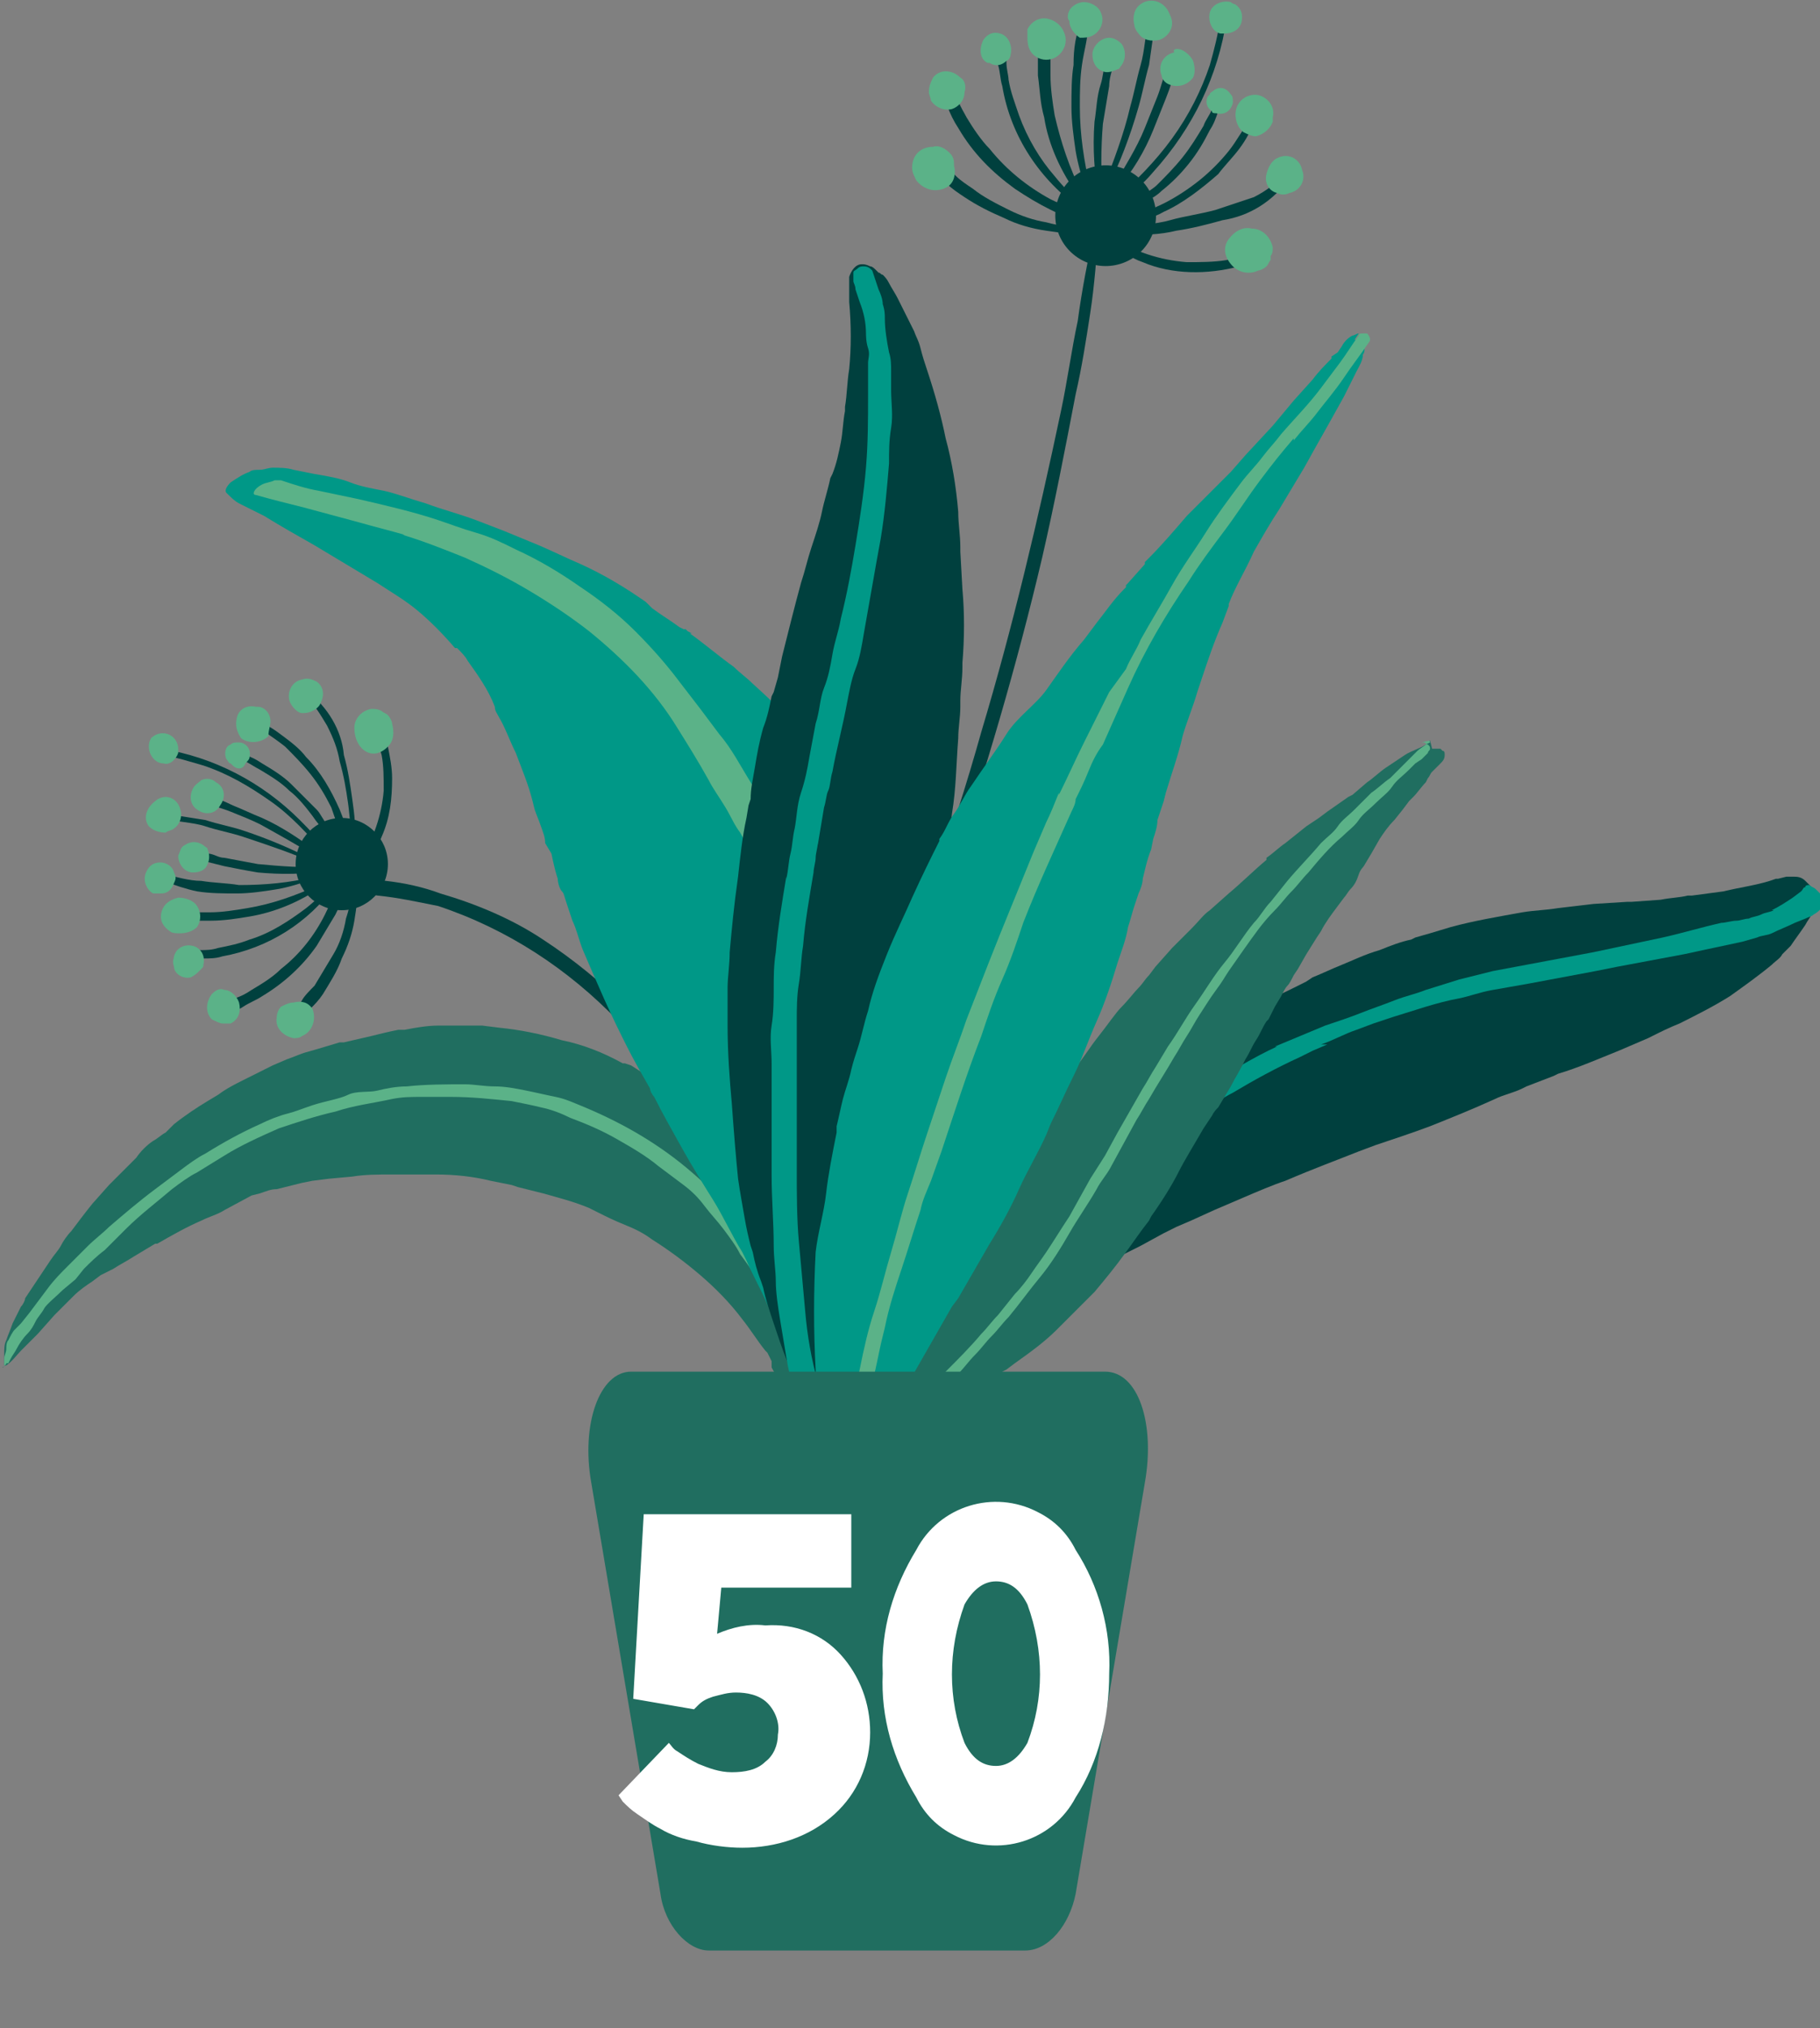 <?xml version="1.0" encoding="utf-8"?>
<!-- Generator: Adobe Illustrator 25.0.0, SVG Export Plug-In . SVG Version: 6.00 Build 0)  -->
<svg version="1.1" id="Header" xmlns="http://www.w3.org/2000/svg" xmlns:xlink="http://www.w3.org/1999/xlink" x="0px" y="0px"
	 viewBox="0 0 86.8 96.7" style="enable-background:new 0 0 86.8 96.7;" xml:space="preserve">
<rect x="0" y="0" width="86.8" height="96.7" fill="#808080" stroke="none"/>
<style type="text/css">
	.st0{fill:#00403E;}
	.st1{fill:#5BB288;}
	.st2{fill:#206E60;}
	.st3{fill:#009887;}
	.st4{fill:#FFFFFF;}
</style>
<path class="st0" d="M15.5,42c1-0.1,1.9-0.1,2.9,0c0.9,0.1,1.8,0.3,2.6,0.6c1.7,0.5,3.4,1.2,4.9,2.2c2.9,1.9,5.4,4.4,7.3,7.3
	c0.5,0.8,1,1.6,1.4,2.5c0.2,0.4,0.4,0.8,0.6,1.2c0.2,0.4,0.4,0.9,0.5,1.3c0,0.2-0.6,0.1-0.7,0c-0.2-0.4-0.4-0.8-0.6-1.2
	c-0.2-0.4-0.4-0.7-0.5-1.1c-0.4-0.7-0.8-1.5-1.3-2.2c-0.9-1.4-2-2.7-3.1-3.9c-2.4-2.5-5.3-4.4-8.6-5.5C19.9,43,19,42.8,18,42.7
	c-1-0.2-2-0.2-2.9-0.3C15,42.3,15.3,42,15.5,42z"/>
<path class="st0" d="M15.8,40.3c-0.2-0.2-0.3-0.5-0.4-0.7c-0.1-0.2-0.3-0.4-0.5-0.7c-0.3-0.4-0.7-0.9-1.1-1.2
	c-0.4-0.4-0.9-0.7-1.4-1c-0.2-0.1-0.5-0.3-0.7-0.4l-0.4-0.2c-0.1-0.1-0.2-0.1-0.4-0.2s-0.1-0.2,0-0.2c0.1,0,0.3,0,0.4,0.1
	c0.1,0,0.3,0.1,0.4,0.2c0.3,0.1,0.5,0.2,0.8,0.4c0.5,0.3,1,0.6,1.4,1c0.4,0.4,0.8,0.8,1.2,1.2c0.2,0.2,0.3,0.5,0.5,0.7
	c0.2,0.3,0.3,0.5,0.4,0.8C16.1,40.3,15.9,40.5,15.8,40.3z"/>
<path class="st0" d="M15.5,40.7c-0.8-0.9-1.6-1.8-2.6-2.5c-1-0.7-2-1.3-3.2-1.7c-0.7-0.2-1.3-0.4-2-0.5c-0.2,0-0.2-0.3,0-0.3
	c2.5,0.4,4.8,1.6,6.6,3.4c0.5,0.5,1,1,1.3,1.7C15.7,40.7,15.6,40.7,15.5,40.7z"/>
<path class="st0" d="M12.4,39.3c-0.4-0.2-0.9-0.4-1.4-0.6s-1-0.3-1.4-0.5c-0.1-0.1-0.1-0.3,0.1-0.3c0.5,0.1,1,0.3,1.4,0.5
	c0.5,0.2,0.9,0.4,1.4,0.6c0.9,0.4,1.8,1,2.6,1.6c0.1,0.1,0,0.2-0.1,0.2C14.2,40.3,13.3,39.8,12.4,39.3z"/>
<path class="st0" d="M7.9,38.8c0.6,0.1,1.3,0.2,1.9,0.3c0.6,0.2,1.2,0.3,1.8,0.5c1.2,0.4,2.4,0.9,3.5,1.5c0.1,0,0,0.2,0,0.1
	c-1.1-0.5-2.3-0.9-3.5-1.3c-0.6-0.2-1.2-0.3-1.8-0.5S8.4,39.2,7.8,39C7.7,39,7.7,38.7,7.9,38.8z"/>
<path class="st0" d="M9,40.8c-0.2-0.1-0.1-0.4,0.1-0.3s0.5,0.2,0.8,0.2s0.5,0.2,0.8,0.2c0.5,0.1,1.1,0.2,1.6,0.3
	c1.1,0.1,2.2,0.2,3.3,0.1c0,0,0.1,0.1,0.1,0.1c0,0,0,0-0.1,0.1c-1.1,0.2-2.2,0.2-3.3,0.1c-0.6-0.1-1.1-0.2-1.6-0.3l-0.8-0.2
	C9.5,41,9.3,40.9,9,40.8z"/>
<path class="st0" d="M7.8,42c-0.1,0-0.1-0.1-0.1-0.2s0.1-0.1,0.2-0.1l0,0C8.4,41.8,9,42,9.6,42c0.6,0.1,1.2,0.1,1.8,0.2
	c1.2,0,2.4-0.1,3.6-0.4c0,0,0.1,0.1,0,0.1c0,0,0,0,0,0c-0.6,0.2-1.2,0.4-1.8,0.5c-0.6,0.1-1.3,0.2-1.9,0.2c-0.6,0-1.3,0-1.9-0.1
	C8.9,42.4,8.3,42.2,7.8,42z"/>
<path class="st0" d="M8.3,43.7c-0.1,0-0.1-0.1,0-0.2c0,0,0,0,0,0c0.3,0,0.6,0,0.9,0H10c0.6,0,1.2-0.1,1.8-0.2
	c1.2-0.2,2.3-0.6,3.4-1.1c0.1,0,0.1,0.1,0.1,0.1c-1,0.7-2.2,1.2-3.4,1.4c-0.6,0.1-1.2,0.2-1.9,0.2c-0.3,0-0.6,0-0.9,0
	c-0.2,0-0.3,0-0.5-0.1C8.5,43.8,8.4,43.8,8.3,43.7z"/>
<path class="st0" d="M16.4,40.2c-0.2-0.6-0.4-1.1-0.6-1.7c-0.3-0.6-0.6-1.1-1-1.6c-0.4-0.5-0.8-0.9-1.2-1.3c-0.5-0.4-1-0.7-1.5-1.1
	c-0.1-0.1,0-0.2,0.1-0.1c0.5,0.1,0.9,0.4,1.3,0.7c0.4,0.3,0.8,0.6,1.1,1c0.7,0.7,1.2,1.6,1.6,2.5c0.2,0.5,0.4,1,0.4,1.6
	C16.6,40.3,16.5,40.3,16.4,40.2z"/>
<path class="st0" d="M8.8,45.7c-0.1,0-0.1-0.1-0.1-0.2c0,0,0.1-0.1,0.1-0.1c0.3-0.1,0.5-0.1,0.8-0.1c0.2,0,0.5,0,0.8-0.1
	c0.5-0.1,1-0.2,1.5-0.4c1-0.3,1.9-0.9,2.7-1.5c0.5-0.4,0.9-0.8,1.3-1.2c0,0,0.1-0.1,0.1,0c0,0,0.1,0.1,0,0.1l0,0
	c-1.3,1.8-3.2,3-5.4,3.4c-0.3,0.1-0.6,0.1-0.9,0.1C9.5,45.8,9.1,45.8,8.8,45.7z"/>
<path class="st0" d="M16.9,40.4c-0.2-0.7-0.2-1.4-0.3-2.1s-0.2-1.3-0.4-2c-0.1-0.6-0.3-1.1-0.6-1.7c-0.3-0.5-0.6-1-1-1.4
	c-0.1-0.1,0.1-0.2,0.1-0.2c0.9,0.7,1.6,1.8,1.7,3c0.2,0.7,0.3,1.4,0.4,2.1c0.1,0.7,0.2,1.5,0.1,2.2C17,40.4,16.9,40.4,16.9,40.4
	C16.9,40.4,16.9,40.4,16.9,40.4z"/>
<path class="st0" d="M10.4,47.9c0.2-0.2,0.5-0.3,0.8-0.3c0.3-0.1,0.5-0.2,0.8-0.4c0.5-0.3,1-0.6,1.4-1c0.9-0.7,1.6-1.6,2.1-2.6
	c0.3-0.6,0.5-1.2,0.8-1.8c0-0.1,0.1-0.1,0.1-0.1c0,0,0.1,0,0.1,0.1c0,0.6-0.2,1.2-0.5,1.8c-0.3,0.5-0.6,1-0.9,1.5
	c-0.7,1-1.6,1.8-2.6,2.4c-0.3,0.2-0.6,0.3-0.9,0.5c-0.3,0.2-0.6,0.3-1,0.3c-0.1,0-0.2-0.1-0.2-0.2C10.4,48,10.4,47.9,10.4,47.9z"/>
<path class="st0" d="M13.9,48.4c0.1-0.3,0.4-0.5,0.5-0.7s0.4-0.5,0.6-0.7c0.3-0.5,0.6-1,0.9-1.5c0.3-0.5,0.5-1.1,0.6-1.7
	c0.2-0.6,0.3-1.2,0.4-1.8c0-0.1,0.1-0.1,0.1,0c0.1,0.6,0,1.3-0.1,1.9c-0.1,0.6-0.3,1.2-0.6,1.8c-0.2,0.6-0.6,1.2-0.9,1.7
	c-0.2,0.3-0.4,0.5-0.6,0.7s-0.4,0.6-0.7,0.6C14,48.7,13.9,48.6,13.9,48.4C13.9,48.5,13.9,48.5,13.9,48.4z"/>
<path class="st0" d="M17.2,41c0.6-1,1-2.1,1.1-3.3c0-0.6,0-1.2-0.1-1.7c-0.1-0.3-0.1-0.6-0.2-0.8c0-0.1-0.1-0.3-0.2-0.4
	c-0.1-0.1-0.1-0.3-0.1-0.4c0-0.2,0.2-0.2,0.3-0.1c0.2,0.2,0.3,0.4,0.3,0.6c0.1,0.2,0.2,0.4,0.2,0.7c0.1,0.5,0.2,1,0.2,1.5
	c0,1-0.1,1.9-0.5,2.8c-0.2,0.5-0.5,1-0.9,1.4c-0.1,0-0.1,0-0.2,0C17.2,41.1,17.2,41,17.2,41z"/>
<path class="st1" d="M17.4,35.8c-0.3-0.2-0.5-0.6-0.5-1.1c0-0.4,0.3-0.8,0.8-0.9c0.2,0,0.3,0,0.5,0.1l0,0l0,0l0,0
	c0.1,0.1,0.2,0.1,0.3,0.2c0.1,0.1,0.2,0.3,0.2,0.4c0.1,0.4,0.1,0.8-0.2,1.1C18.1,36,17.7,36,17.4,35.8z"/>
<path class="st1" d="M13.8,33.4c-0.1-0.4,0.1-0.9,0.6-1c0.3-0.1,0.5,0,0.7,0.1c0.3,0.2,0.4,0.6,0.2,1c-0.1,0.3-0.5,0.5-0.8,0.5h-0.1
	C14.2,34,13.9,33.7,13.8,33.4z"/>
<path class="st1" d="M12.9,34.4c0-0.4-0.3-0.7-0.6-0.7h-0.1c-0.4-0.1-0.8,0.1-0.9,0.5c-0.1,0.4,0,0.7,0.2,1c0.4,0.3,1,0.2,1.3-0.1
	C12.8,34.8,12.9,34.6,12.9,34.4z M11.9,34.5L11.9,34.5L11.9,34.5L11.9,34.5C11.9,34.5,12,34.6,11.9,34.5L11.9,34.5z"/>
<path class="st1" d="M11.1,36.5L11,36.4c-0.1,0-0.1-0.1-0.2-0.2c-0.1-0.2-0.1-0.6,0.2-0.7c0.1-0.1,0.2-0.1,0.4-0.1
	c0.3,0,0.6,0.3,0.5,0.7c0,0.1-0.1,0.2-0.2,0.3C11.6,36.7,11.3,36.7,11.1,36.5z"/>
<path class="st1" d="M7.2,35.2C7.4,35,7.7,34.9,8,35c0.3,0.1,0.5,0.4,0.5,0.7c0,0,0,0.1,0,0.2c-0.1,0.3-0.4,0.6-0.7,0.5
	c-0.4,0-0.7-0.4-0.7-0.8C7.1,35.5,7.1,35.4,7.2,35.2z"/>
<path class="st1" d="M9.2,37.6c0.1-0.2,0.3-0.3,0.4-0.4c0.2-0.1,0.5-0.1,0.7,0.1c0.4,0.2,0.5,0.7,0.2,1.1c-0.2,0.4-0.7,0.5-1.1,0.2
	C9.1,38.4,9,38,9.2,37.6z"/>
<path class="st1" d="M7.1,39.4c-0.3-0.4-0.1-0.9,0.3-1.2C7.5,38.1,7.7,38,7.9,38c0.3,0,0.6,0.2,0.7,0.6c0.1,0.3,0,0.7-0.3,0.9
	c-0.1,0.1-0.3,0.1-0.4,0.2C7.6,39.7,7.3,39.6,7.1,39.4z"/>
<path class="st1" d="M8.8,40.3c0.3-0.2,0.6-0.2,0.9,0c0.1,0.1,0.2,0.1,0.2,0.2C10,40.7,10,41,9.9,41.2c-0.1,0.3-0.4,0.4-0.7,0.4
	c-0.4,0-0.7-0.4-0.7-0.8C8.6,40.6,8.6,40.4,8.8,40.3z"/>
<path class="st1" d="M6.9,41.9c0-0.3,0.2-0.6,0.4-0.7c0.4-0.2,0.9,0,1,0.4c0.1,0.2,0.1,0.3,0,0.5c-0.1,0.3-0.3,0.5-0.6,0.5
	c-0.1,0-0.3,0-0.4,0C7.1,42.5,6.9,42.2,6.9,41.9z"/>
<path class="st1" d="M8.1,44.4c-0.3-0.2-0.5-0.5-0.4-0.9c0.1-0.4,0.4-0.6,0.8-0.7c0.3,0,0.7,0.1,0.9,0.4c0.2,0.3,0.2,0.7,0,1
	c-0.2,0.2-0.5,0.3-0.8,0.3C8.4,44.5,8.2,44.5,8.1,44.4z"/>
<path class="st1" d="M8.3,45.6c0.1-0.4,0.5-0.6,0.9-0.5c0.4,0.1,0.6,0.5,0.5,0.9c0,0.1,0,0.1-0.1,0.2l-0.1,0.1
	c-0.1,0.1-0.2,0.2-0.4,0.3c-0.4,0.1-0.8-0.2-0.8-0.5C8.2,45.8,8.3,45.7,8.3,45.6z"/>
<path class="st1" d="M10.1,48.6c-0.3-0.3-0.3-0.8,0-1.2c0.2-0.2,0.4-0.3,0.6-0.2c0.3,0,0.6,0.3,0.7,0.6c0.1,0.4,0,0.8-0.4,1
	c-0.1,0-0.2,0-0.4,0C10.5,48.8,10.3,48.7,10.1,48.6z"/>
<path class="st1" d="M13.4,48c0.2-0.1,0.4-0.2,0.6-0.2c0.4-0.1,0.7,0,0.9,0.3c0.2,0.5,0,1.1-0.5,1.3c-0.1,0.1-0.3,0.1-0.4,0.1
	c-0.5-0.1-0.9-0.5-0.8-1C13.2,48.3,13.3,48.1,13.4,48z"/>
<circle class="st0" cx="16.3" cy="41.2" r="2.2"/>
<path class="st0" d="M52.4,10.9c-0.1,1.3-0.2,2.7-0.4,4c-0.2,1.3-0.4,2.6-0.7,3.9c-0.5,2.6-1,5.2-1.6,7.8
	c-1.2,5.1-2.7,10.2-4.4,15.2c-0.5,1.4-1,2.8-1.5,4.2c-0.3,0.7-0.5,1.4-0.8,2c-0.3,0.7-0.6,1.4-0.9,2.1c-0.2,0.3-0.6,0-0.5-0.3
	c0.2-0.7,0.5-1.3,0.7-1.9s0.5-1.2,0.7-1.8c0.5-1.2,0.9-2.5,1.4-3.7c0.9-2.5,1.7-5,2.4-7.5c1.5-5,2.7-10.1,3.8-15.3
	c0.3-1.4,0.5-2.9,0.8-4.3c0.2-1.5,0.5-3,0.8-4.4C52.2,10.7,52.4,10.7,52.4,10.9z"/>
<path class="st0" d="M53.7,9.8c0.2-0.2,0.5-0.3,0.8-0.5s0.5-0.3,0.7-0.5C55.6,8.4,56,8,56.4,7.5c0.4-0.5,0.7-1,1-1.5
	c0.1-0.3,0.3-0.5,0.4-0.8S58,4.9,58,4.8s0.2-0.3,0.2-0.4s0.2-0.1,0.2,0c0,0.2,0,0.3-0.1,0.5c0,0.2-0.1,0.3-0.2,0.4
	c-0.1,0.3-0.2,0.6-0.4,0.9c-0.3,0.6-0.6,1.1-1,1.6c-0.4,0.5-0.8,0.9-1.3,1.3c-0.2,0.2-0.5,0.4-0.8,0.5c-0.3,0.2-0.6,0.3-0.9,0.5
	C53.7,10.1,53.5,9.9,53.7,9.8z"/>
<path class="st0" d="M53.2,9.5c1-0.9,1.9-1.8,2.7-2.9c0.8-1.1,1.4-2.3,1.8-3.5c0.2-0.7,0.4-1.5,0.5-2.2c0-0.2,0.4-0.2,0.3,0
	c-0.4,2.7-1.6,5.2-3.5,7.3c-0.5,0.6-1.1,1.1-1.8,1.5C53.2,9.6,53.2,9.5,53.2,9.5z"/>
<path class="st0" d="M54.6,6.1c0.2-0.5,0.4-1,0.6-1.5s0.3-1.1,0.6-1.6c0.1-0.2,0.4-0.1,0.3,0.1c-0.1,0.5-0.3,1.1-0.5,1.6
	c-0.2,0.5-0.4,1-0.6,1.5c-0.4,1-1,2-1.7,2.8c-0.1,0.1-0.2,0-0.2-0.1C53.6,8,54.2,7.1,54.6,6.1z"/>
<path class="st0" d="M55.1,1c-0.1,0.7-0.2,1.4-0.3,2.1c-0.2,0.7-0.3,1.3-0.5,2c-0.4,1.4-0.9,2.7-1.5,3.9c0,0.1-0.2,0-0.2,0
	c0.5-1.3,1-2.6,1.3-3.9c0.2-0.7,0.3-1.3,0.5-2s0.2-1.4,0.4-2.1c0-0.1,0-0.2,0.1-0.2C55,0.9,55.1,0.9,55.1,1L55.1,1z"/>
<path class="st0" d="M52.9,2.3c0.1-0.2,0.4-0.1,0.4,0.1S53.2,3,53.1,3.2s-0.2,0.6-0.2,0.9c-0.1,0.6-0.2,1.2-0.3,1.8
	c-0.1,1.2-0.1,2.4,0,3.6c0,0,0,0.1-0.1,0.1s-0.1,0-0.1-0.1c-0.2-1.2-0.3-2.4-0.2-3.7c0.1-0.6,0.1-1.2,0.3-1.8
	c0.1-0.3,0.1-0.6,0.2-0.9C52.7,2.9,52.8,2.6,52.9,2.3z"/>
<path class="st0" d="M51.6,1c0-0.1,0.1-0.1,0.2-0.1c0.1,0,0.1,0.1,0.1,0.2c0,0.7-0.2,1.3-0.3,2c-0.1,0.7-0.1,1.3-0.1,2
	c0,1.3,0.2,2.6,0.5,3.9c0,0.1-0.1,0.1-0.2,0.1c-0.2-0.6-0.4-1.3-0.5-1.9c-0.1-0.7-0.2-1.4-0.2-2.1c0-0.7,0-1.4,0.1-2
	C51.2,2.3,51.3,1.6,51.6,1z"/>
<path class="st0" d="M49.8,1.6c0.1-0.1,0.3-0.1,0.3,0c0.1,0.3,0.1,0.7,0,1c0,0.3,0,0.7,0,1c0,0.6,0.1,1.3,0.2,1.9
	C50.6,6.8,51,8,51.6,9.2c0,0,0,0.1-0.1,0.1c0,0-0.1,0-0.1,0c-0.8-1.1-1.4-2.4-1.6-3.7c-0.2-0.7-0.2-1.3-0.3-2c0-0.3,0-0.7,0-1
	c0-0.2,0-0.4,0.1-0.6C49.6,1.8,49.7,1.7,49.8,1.6z"/>
<path class="st0" d="M53.7,10.4c0.6-0.2,1.2-0.4,1.8-0.7c0.6-0.3,1.2-0.7,1.7-1.1c0.5-0.4,1-0.9,1.4-1.4c0.4-0.5,0.7-1.1,1.1-1.6
	c0,0,0.1-0.1,0.1,0c0,0,0.1,0.1,0,0.1c-0.1,0.5-0.4,1-0.7,1.4c-0.3,0.4-0.7,0.8-1,1.2c-0.8,0.7-1.7,1.4-2.6,1.8
	c-0.5,0.3-1.1,0.4-1.7,0.5C53.7,10.6,53.7,10.6,53.7,10.4C53.7,10.5,53.7,10.5,53.7,10.4z"/>
<path class="st0" d="M47.6,2.2c0-0.1,0.2-0.1,0.2-0.1c0,0,0.1,0.1,0.1,0.1c0.1,0.3,0.1,0.6,0.1,0.8c0,0.3,0.1,0.6,0.1,0.8
	c0.1,0.6,0.3,1.1,0.5,1.7c0.4,1.1,1,2.1,1.7,2.9c0.4,0.5,0.9,1,1.4,1.5c0,0,0.1,0.1,0,0.1c0,0-0.1,0.1-0.1,0c-2-1.4-3.4-3.5-3.8-5.9
	c-0.1-0.3-0.1-0.7-0.2-1C47.5,2.9,47.5,2.6,47.6,2.2z"/>
<path class="st0" d="M53.6,10.9c0.7-0.2,1.5-0.2,2.2-0.4s1.5-0.3,2.2-0.5c0.6-0.2,1.2-0.4,1.8-0.6c0.6-0.3,1.1-0.7,1.5-1.1
	c0.1-0.1,0.2,0.1,0.2,0.2c-0.8,1.1-1.9,1.8-3.2,2c-0.7,0.2-1.5,0.4-2.2,0.5c-0.8,0.2-1.6,0.2-2.3,0.2c-0.1,0-0.1,0-0.1-0.1
	C53.5,11,53.5,10.9,53.6,10.9L53.6,10.9z"/>
<path class="st0" d="M45.3,4c0.2,0.3,0.3,0.5,0.4,0.8c0.1,0.3,0.3,0.6,0.4,0.8c0.3,0.5,0.7,1.1,1.1,1.5C48,8.1,49,8.9,50.1,9.5
	c0.6,0.3,1.3,0.5,1.9,0.8c0.1,0,0.1,0.1,0.1,0.1c0,0,0,0-0.1,0.1c-0.7,0-1.3-0.2-1.9-0.5c-0.6-0.3-1.1-0.6-1.7-1
	c-1.1-0.8-2-1.7-2.7-2.9c-0.2-0.3-0.4-0.7-0.5-1c-0.2-0.3-0.3-0.7-0.3-1.1c0-0.1,0.2-0.2,0.3-0.1C45.2,3.9,45.3,4,45.3,4z"/>
<path class="st0" d="M44.8,7.8c0.3,0.1,0.6,0.4,0.8,0.6s0.5,0.4,0.8,0.6c0.5,0.4,1.1,0.7,1.7,1c0.6,0.3,1.2,0.5,1.8,0.6
	c0.7,0.2,1.3,0.2,2,0.4c0.1,0,0.1,0.1,0,0.1c-0.7,0.1-1.3,0-2-0.1c-0.7-0.1-1.4-0.3-2-0.6c-0.7-0.3-1.3-0.6-1.9-1
	c-0.3-0.2-0.6-0.4-0.8-0.6c-0.2-0.2-0.6-0.5-0.7-0.8C44.5,8,44.6,7.9,44.8,7.8C44.7,7.8,44.8,7.8,44.8,7.8z"/>
<path class="st0" d="M53,11.3c1.1,0.7,2.3,1.1,3.6,1.2c0.6,0,1.3,0,1.9-0.1c0.3-0.1,0.6-0.1,0.9-0.3l0.5-0.2
	c0.1-0.1,0.3-0.1,0.4-0.1c0.2,0,0.2,0.2,0.2,0.3c-0.2,0.2-0.4,0.3-0.7,0.4c-0.2,0.1-0.5,0.2-0.7,0.2c-1.5,0.4-3.2,0.4-4.6-0.2
	c-0.6-0.2-1.1-0.6-1.5-1C52.8,11.4,52.9,11.3,53,11.3C53,11.3,53,11.3,53,11.3z"/>
<path class="st1" d="M58.6,11.4c0.3-0.4,0.7-0.6,1.1-0.5c0.5,0,0.9,0.4,1,0.9c0,0.1,0,0.3-0.1,0.4v0.1l0,0v0.1
	c-0.1,0.1-0.1,0.2-0.2,0.3c-0.1,0.1-0.3,0.2-0.4,0.2c-0.4,0.2-0.9,0.1-1.2-0.2C58.4,12.3,58.3,11.8,58.6,11.4z"/>
<path class="st1" d="M61,7.5c0.5-0.2,1,0.1,1.1,0.6c0.2,0.5-0.1,1-0.6,1.1c-0.2,0.1-0.4,0.1-0.6,0c-0.4-0.1-0.6-0.5-0.5-0.9V8.3
	C60.5,7.9,60.7,7.6,61,7.5z"/>
<path class="st1" d="M59.9,6.5c0.4-0.1,0.7-0.4,0.8-0.7c0-0.1,0-0.1,0-0.2c0.1-0.4-0.1-0.8-0.5-1c-0.4-0.2-0.9,0-1.1,0.3
	c-0.3,0.4-0.2,1.1,0.2,1.4C59.5,6.4,59.7,6.5,59.9,6.5z M59.8,5.5L59.8,5.5L59.8,5.5L59.8,5.5C59.8,5.5,59.8,5.5,59.8,5.5L59.8,5.5z
	"/>
<path class="st1" d="M57.6,4.6l0.1-0.1c0-0.1,0.1-0.1,0.2-0.2c0.3-0.2,0.6-0.1,0.8,0.2c0.1,0.1,0.1,0.2,0.1,0.4
	c-0.1,0.4-0.4,0.6-0.8,0.5c-0.1,0-0.2,0-0.2-0.1C57.5,5.1,57.5,4.8,57.6,4.6z"/>
<path class="st1" d="M58.9,0.2c0.3,0.2,0.4,0.5,0.3,0.9c-0.1,0.3-0.4,0.5-0.8,0.5h-0.2c-0.4-0.1-0.6-0.6-0.5-1s0.6-0.6,1-0.5
	C58.8,0.2,58.9,0.2,58.9,0.2z"/>
<path class="st1" d="M56.4,2.4c0.2,0.1,0.4,0.3,0.5,0.5c0.1,0.3,0.1,0.6,0,0.8c-0.3,0.4-0.8,0.5-1.2,0.3c-0.2-0.1-0.3-0.3-0.3-0.4
	c-0.2-0.5,0.1-1,0.6-1.1C55.9,2.3,56.2,2.3,56.4,2.4z"/>
<path class="st1" d="M54.4,0.2c0.4-0.3,1-0.2,1.3,0.3c0.1,0.2,0.2,0.4,0.2,0.6c0,0.4-0.3,0.7-0.6,0.8c-0.4,0.1-0.8,0-1-0.3
	c-0.1-0.1-0.2-0.3-0.2-0.4C54,0.8,54.1,0.4,54.4,0.2z"/>
<path class="st1" d="M53.5,2.1c0.2,0.3,0.2,0.7,0,1c-0.1,0.1-0.1,0.2-0.2,0.2c-0.2,0.1-0.5,0.2-0.7,0.1c-0.3-0.1-0.5-0.4-0.5-0.8
	c0-0.4,0.4-0.8,0.8-0.8C53.1,1.8,53.3,1.9,53.5,2.1z"/>
<path class="st1" d="M51.7,0.1c0.3,0,0.7,0.2,0.8,0.5c0.2,0.4,0,0.9-0.4,1.1c-0.2,0.1-0.4,0.1-0.6,0.1C51.2,1.6,51,1.3,51,1
	c-0.1-0.1-0.1-0.3,0-0.5C51.1,0.3,51.4,0.1,51.7,0.1z"/>
<path class="st1" d="M49,1.4c0.2-0.4,0.6-0.6,1-0.5c0.4,0.1,0.7,0.4,0.8,0.8c0.1,0.4-0.1,0.8-0.4,1c-0.3,0.2-0.7,0.2-1,0
	c-0.3-0.2-0.4-0.5-0.4-0.9C49,1.7,49,1.5,49,1.4z"/>
<path class="st1" d="M47.7,1.6c0.4,0.1,0.6,0.6,0.5,1c0,0.1-0.1,0.3-0.2,0.3c-0.2,0.2-0.5,0.3-0.8,0.1L47.1,3
	c-0.4-0.2-0.4-0.7-0.2-1.1C47.1,1.6,47.4,1.5,47.7,1.6L47.7,1.6z"/>
<path class="st1" d="M44.5,3.7c0.3-0.4,0.9-0.4,1.3,0C46,3.8,46.1,4.1,46,4.4c0,0.4-0.3,0.7-0.6,0.8c-0.4,0.1-0.8-0.1-1-0.4
	c0-0.1-0.1-0.3-0.1-0.4C44.3,4.1,44.4,3.9,44.5,3.7z"/>
<path class="st1" d="M45.3,7.3c0.2,0.2,0.2,0.4,0.2,0.6c0.1,0.4,0,0.8-0.3,1c-0.5,0.3-1.1,0.2-1.5-0.3c-0.1-0.2-0.2-0.4-0.2-0.6
	c0-0.6,0.4-1,1-1C44.8,6.9,45.1,7.1,45.3,7.3z"/>
<ellipse transform="matrix(0.981 -0.197 0.197 0.981 -0.997 10.562)" class="st0" cx="52.7" cy="10.3" rx="2.4" ry="2.4"/>
<path class="st2" d="M0.1,65.2L0.1,65.2c0.1,0,0.1-0.1,0.2-0.1c0.3-0.2,0.5-0.5,0.7-0.7l0.5-0.5l0.3-0.3l0.8-0.9
	c0.2-0.2,0.4-0.4,0.7-0.7l0.2-0.2c0.3-0.3,0.6-0.5,0.9-0.7l0.4-0.3l0.6-0.3c0.3-0.2,0.7-0.4,1-0.6l1-0.6l0,0h0.1l0,0l0,0l0,0l0,0
	l0,0c0.7-0.4,1.4-0.8,2.1-1.1c0.4-0.2,0.8-0.3,1.1-0.5L12,57l0.4-0.1c0.3-0.1,0.5-0.2,0.8-0.2l1.2-0.3l0.5-0.1l0.8-0.1l1.1-0.1
	c0.6-0.1,1.2-0.1,1.9-0.1s1.3,0,2,0h0.1c0.9,0,1.8,0.1,2.6,0.3l1,0.2l0.3,0.1l1.2,0.3c0.7,0.2,1.5,0.4,2.2,0.7l0.4,0.2
	c0.4,0.2,0.8,0.4,1.3,0.6s0.9,0.4,1.3,0.7c0.8,0.5,1.6,1.1,2.3,1.7c0.7,0.6,1.4,1.3,2,2.1c0.4,0.5,0.7,1,1.1,1.5l0,0
	c0,0,0.1,0.1,0.1,0.1l0.1,0.2l0.1,0.2l0,0v0.1v0.1l0,0l0,0l0,0v0.1l0,0l0,0l0,0l0,0l0,0l0,0l0,0l0,0l0,0l0,0l0,0l0,0l0,0
	c0.1,0.2,0.3,0.5,0.4,0.8s0.3,0.5,0.4,0.8s0.2,0.5,0.3,0.8s0.3,0.7,0.4,1c0.3,0.8,0.6,1.7,0.8,2.6c0,0.1,0.1,0.2,0.1,0.3
	c0.1,0.1,0.1,0.1,0.2,0.1c0.1,0,0.2-0.1,0.2-0.3c0-0.1,0-0.1,0-0.2l0,0v-0.1v-0.1c0-0.1,0-0.2,0-0.4c0-0.1,0-0.3,0-0.4l0-0.7
	c0-0.1,0-0.3,0-0.4v-0.2v-0.3l-0.1-0.6v-0.1c-0.1-0.4-0.2-0.9-0.2-1.3s-0.2-0.9-0.3-1.4v-0.1c-0.1-0.3-0.1-0.7-0.2-1
	c0-0.2-0.1-0.3-0.1-0.4c-0.1-0.5-0.2-1-0.4-1.4s-0.3-0.9-0.4-1.4l-0.3-0.8L37.4,59c-0.4-0.9-0.9-1.8-1.4-2.7
	c-0.5-0.8-1.1-1.6-1.8-2.4c-0.7-0.7-1.4-1.4-2.2-1.9c-0.6-0.4-1.3-0.8-1.9-1.2l-0.3-0.1h-0.1c-0.9-0.5-1.9-0.9-2.9-1.1
	c-1-0.3-2-0.5-3-0.6L23,48.9h-0.6c-0.5,0-1,0-1.5,0c-0.5,0-1.1,0.1-1.6,0.2h-0.3c-0.5,0.1-0.9,0.2-1.3,0.3l-1.3,0.3l-0.2,0L15.2,50
	l-0.7,0.2c-0.3,0.1-0.5,0.2-0.8,0.3l-0.7,0.3L12.6,51l-1,0.5c-0.4,0.2-0.8,0.4-1.2,0.7l-0.5,0.3c-0.5,0.3-1.1,0.7-1.6,1.1L7.9,54
	c-0.2,0.1-0.4,0.3-0.6,0.4l0,0l0,0c-0.3,0.2-0.6,0.5-0.8,0.8l-0.7,0.7c-0.2,0.2-0.4,0.4-0.6,0.6l-0.8,0.9c-0.4,0.5-0.7,0.9-1,1.3
	c-0.2,0.2-0.4,0.5-0.5,0.7s-0.3,0.4-0.5,0.7l-0.2,0.3l-0.8,1.2l-0.2,0.3C1.2,62,1.1,62.2,1,62.3l-0.1,0.2l-0.3,0.6
	c-0.1,0.3-0.2,0.5-0.3,0.8c-0.1,0.2-0.1,0.4-0.1,0.7c0,0.1,0,0.2,0,0.3c0,0.1,0,0.2,0,0.2c0,0,0.1,0,0.1,0L0.1,65.2z"/>
<path class="st1" d="M0.4,65l0.1-0.2l0,0c0.1-0.2,0.2-0.3,0.3-0.5s0.3-0.5,0.5-0.7s0.3-0.4,0.4-0.6s0.3-0.4,0.4-0.6s0.6-0.6,0.9-0.9
	L3.6,61L4,60.5c0.3-0.3,0.6-0.6,1-0.9l1-1c0.7-0.7,1.5-1.3,2.2-1.9c0.4-0.3,0.8-0.6,1.2-0.8l1.3-0.8c0.8-0.5,1.7-0.9,2.6-1.3
	c0.9-0.3,1.8-0.6,2.7-0.8c0.9-0.3,1.8-0.4,2.7-0.6c0.5-0.1,0.9-0.1,1.4-0.1c0.5,0,0.9,0,1.4,0c1,0,1.9,0.1,2.9,0.2
	c0.5,0.1,1,0.2,1.4,0.3c0.5,0.1,1,0.3,1.4,0.5c0.8,0.3,1.5,0.6,2.2,1c0.7,0.4,1.4,0.8,2,1.3l0,0c0.4,0.3,0.8,0.6,1.2,0.9
	c0.4,0.3,0.7,0.6,1,1c0.3,0.4,0.6,0.7,0.9,1.1s0.6,0.8,0.8,1.2c0.6,0.8,1.1,1.6,1.6,2.5c0.4,0.9,0.7,1.7,1,2.6
	c0.1,0.4,0.2,0.8,0.3,1.1s0.2,0.8,0.3,1.2s0.2,0.8,0.2,1.1S39,69,39,69.4s0.1,0.4,0.1,0.7c0,0,0-0.1,0-0.1c0,0.2,0,0.5,0.1,0.7
	c0,0.1,0.1,0.3,0.2,0.3c0,0,0.1,0,0.2,0c0.1,0,0.1-0.1,0.1-0.2c0-0.2,0-0.3,0-0.5c0-0.2,0-0.3,0-0.5c0-0.4-0.1-0.9-0.2-1.3l-0.1-0.8
	c0-0.2-0.1-0.4-0.1-0.7s-0.1-0.5-0.2-0.7s-0.1-0.5-0.2-0.7c-0.2-0.9-0.4-1.8-0.8-2.6c-0.2-0.5-0.4-0.9-0.6-1.4s-0.5-0.9-0.7-1.3
	s-0.5-0.8-0.8-1.2S35.3,58.4,35,58c-0.6-0.8-1.3-1.5-2-2.1c-1.5-1.3-3.2-2.3-5.1-3.1c-0.5-0.2-0.9-0.4-1.4-0.5
	c-0.5-0.1-0.9-0.2-1.4-0.3s-1-0.2-1.5-0.2s-1-0.1-1.4-0.1c-0.9,0-1.9,0-2.8,0.1c-0.5,0-1,0.1-1.4,0.2S17,52,16.6,52.2
	s-1.1,0.3-1.7,0.5s-0.8,0.3-1.2,0.4s-0.9,0.3-1.3,0.5c-0.9,0.4-1.8,0.9-2.6,1.4c-0.4,0.2-0.8,0.5-1.2,0.8s-0.8,0.6-1.2,0.9
	c-0.8,0.6-1.5,1.2-2.2,1.8c-0.3,0.3-0.7,0.6-1,0.9l-1,1c-0.3,0.3-0.6,0.6-0.9,1s-0.6,0.8-0.9,1.2l-0.4,0.5l-0.3,0.3
	c-0.1,0.1-0.2,0.3-0.3,0.5c-0.1,0.1-0.1,0.3-0.1,0.4c0,0.2-0.1,0.3-0.1,0.5c0,0.1,0,0.2,0,0.3l0,0c0,0,0.1,0,0.1-0.1H0.4z
	 M14.9,52.6L14.9,52.6L14.9,52.6z M31.6,55.5L31.6,55.5L31.6,55.5z M39,69.4L39,69.4z"/>
<path class="st3" d="M12.4,22.4c0.2,0,0.4-0.1,0.6-0.1c0.3,0,0.7,0,1,0.1l0.5,0.1l0.5,0.1H15c0.6,0.1,1.2,0.2,1.7,0.4
	s1.1,0.3,1.6,0.4s1.3,0.4,2,0.6c0.8,0.3,1.6,0.5,2.4,0.8l1.3,0.5l1.7,0.7c0.7,0.3,1.3,0.6,2,0.9c1.1,0.5,2.1,1.1,3.1,1.8l0.2,0.2
	l0.1,0.1c0.4,0.3,0.9,0.6,1.3,0.9l0.2,0.1l0,0l0,0h0.1l0.1,0.1l0,0l0.2,0.1h-0.1c0.7,0.5,1.4,1.1,2.1,1.6c0.3,0.3,0.6,0.5,0.9,0.8
	c1,0.9,1.9,1.8,2.7,2.6s1.5,1.7,2.3,2.6c0.7,0.9,1.4,1.9,2,2.9c0.3,0.5,0.6,1,0.8,1.5s0.4,0.9,0.6,1.3v0.1c0.4,0.9,0.7,1.9,1,2.9
	c0.3,0.9,0.5,1.9,0.7,2.9c0.2,0.9,0.3,1.8,0.3,2.7c0,0.6,0,1.1,0,1.7v0.9c0,0.4,0,0.9,0,1.3c0,0.4-0.1,0.8-0.1,1.2v0
	c-0.1,0.8-0.3,1.6-0.5,2.4c-0.2,0.8-0.4,1.5-0.7,2.2c-0.6,1.4-1.3,2.7-2.1,4c-0.2,0.4-0.5,0.7-0.8,1.1l-0.4,0.6
	c-0.2,0.3-0.4,0.6-0.6,0.9s-0.2,0.4-0.3,0.7s-0.1,0.3-0.2,0.4c0,0.1-0.1,0.1-0.2,0.1c-0.1,0-0.2,0-0.3,0c-0.1,0-0.3-0.1-0.4-0.1
	c-0.1-0.1-0.2-0.1-0.3-0.2v-0.1v-0.1l-0.1-0.2c0-0.1-0.1-0.1-0.1-0.2c-0.1-0.1-0.1-0.2-0.2-0.3L39,67.9c-0.1-0.2-0.2-0.4-0.3-0.6
	c-0.1-0.3-0.2-0.6-0.3-0.9c0-0.1-0.1-0.2-0.1-0.3c-0.2-0.4-0.3-0.9-0.5-1.3s-0.3-0.8-0.5-1.2l-0.7-1.4c-0.3-0.7-0.7-1.4-1-2.1
	l-0.2-0.4c-0.5-0.8-0.9-1.7-1.4-2.5s-1-1.6-1.5-2.5s-0.9-1.6-1.3-2.4c-0.1-0.1-0.2-0.3-0.2-0.4c-0.4-0.7-0.8-1.4-1.1-2
	s-0.7-1.4-1.1-2.3s-0.7-1.6-1-2.3c-0.2-0.5-0.3-1-0.5-1.4c-0.1-0.3-0.2-0.6-0.3-0.9s-0.1-0.4-0.2-0.5s-0.2-0.4-0.2-0.6
	c-0.1-0.3-0.2-0.7-0.3-1.2L26,40.2c0-0.3-0.1-0.5-0.2-0.8s-0.2-0.5-0.3-0.8l-0.1-0.4c-0.2-0.8-0.5-1.5-0.8-2.3
	c-0.3-0.6-0.5-1.2-0.8-1.7c-0.1-0.2-0.2-0.3-0.2-0.5c-0.3-0.8-0.8-1.5-1.3-2.2c-0.1-0.2-0.3-0.4-0.5-0.6l-0.1,0
	c-0.6-0.7-1.2-1.3-1.8-1.8c-0.6-0.5-1.3-0.9-1.9-1.3l-0.5-0.3c-0.5-0.3-1-0.6-1.5-0.9L15,26c-0.7-0.4-1.6-0.9-2.4-1.4L12,24.3
	l-0.6-0.3c-0.2-0.1-0.4-0.3-0.6-0.5c-0.1-0.1,0-0.3,0.2-0.5c0.3-0.2,0.6-0.4,0.9-0.5C12,22.4,12.2,22.4,12.4,22.4L12.4,22.4z"/>
<path class="st1" d="M13.5,22.9L13.5,22.9c-0.1,0-0.3,0-0.4,0c-0.2,0.1-0.4,0.1-0.6,0.2c-0.4,0.2-0.5,0.5-0.3,0.5
	c0.7,0.2,1.5,0.4,2.3,0.6l2.6,0.7c0.7,0.2,1.5,0.4,2.2,0.6h-0.1c1,0.3,2,0.7,3,1.1c1.1,0.5,2.1,1,3.1,1.6c1,0.6,1.9,1.2,2.8,1.9
	c1.6,1.3,3.1,2.8,4.2,4.6c0.5,0.8,1,1.6,1.5,2.5c0.2,0.4,0.5,0.8,0.8,1.3s0.4,0.8,0.7,1.2c0.1,0.2,0.2,0.3,0.2,0.5
	c0.8,1.7,1.5,3.4,2.1,5.2c0.3,0.9,0.5,1.7,0.8,2.6s0.4,1.7,0.6,2.5c0.4,1.7,0.6,3.5,0.8,5.2c0,0.4,0.1,0.9,0.1,1.3s0.1,0.9,0.1,1.3
	c0.1,0.9,0.1,1.7,0.1,2.6s0.1,1.7,0,2.6c0,0.4-0.1,0.8-0.1,1.2s-0.1,0.8-0.1,1.2s-0.1,0.8-0.1,1.2s-0.1,0.8-0.1,1.2
	s-0.1,0.7-0.1,1.1c0,0.2,0,0.3,0,0.5v0.2c0,0.1,0,0.2,0,0.3c0.1,0.2,0.2,0.3,0.5,0.4c0.2,0,0.3,0,0.3-0.1s0-0.2,0-0.3
	c0-0.1,0-0.1,0-0.2l0.1-0.4c0.1-0.2,0.1-0.4,0.1-0.6c0.1-0.3,0.1-0.7,0.2-1.1c0.1-0.8,0.2-1.5,0.3-2.2s0.1-1.6,0.2-2.5s0-1.7,0-2.6
	s0-1.7,0-2.6s-0.1-1.8-0.2-2.7s0-1.7-0.2-2.6s-0.2-1.8-0.4-2.7c-0.3-1.8-0.8-3.5-1.3-5.2c-0.3-0.9-0.6-1.8-1-2.6
	c-0.2-0.5-0.4-0.9-0.5-1.3s-0.4-0.9-0.6-1.4c0,0,0,0.1,0,0.1c-0.4-0.8-0.8-1.7-1.3-2.5c-0.5-0.8-0.9-1.6-1.5-2.3
	c-0.3-0.4-0.6-0.8-0.9-1.2l-1-1.3c-0.6-0.8-1.3-1.6-2.1-2.4c-0.8-0.8-1.7-1.5-2.6-2.1c-1-0.7-2-1.3-3.1-1.8
	c-0.6-0.3-1.2-0.6-1.9-0.8s-1.2-0.4-1.8-0.6c-1.2-0.4-2.5-0.7-3.8-1l0,0l-1.9-0.4c-0.6-0.1-1.2-0.3-1.8-0.5L13.5,22.9z M17.2,23.9
	L17.2,23.9L17.2,23.9L17.2,23.9z M40.4,70.1L40.4,70.1L40.4,70.1L40.4,70.1z M17.1,25L17.1,25L17.1,25L17.1,25L17.1,25z"/>
<path class="st0" d="M41.1,12.6c-0.3,0-0.5,0.3-0.6,0.6c0,0.1,0,0.2,0,0.4c0,0.2,0,0.4,0,0.6v0.2c0.1,1.1,0.1,2.2,0,3.2
	c-0.1,0.6-0.1,1.2-0.2,1.8v0.2c-0.1,0.5-0.1,1-0.2,1.5s-0.2,1-0.4,1.5l-0.1,0.2c-0.1,0.5-0.3,1.1-0.4,1.6s-0.3,1.1-0.5,1.7
	s-0.3,1.1-0.5,1.7c-0.3,1.1-0.6,2.3-0.9,3.5l-0.2,1l-0.2,0.7l-0.1,0.2c-0.1,0.5-0.2,1-0.4,1.5c-0.2,0.7-0.3,1.3-0.4,1.9
	s-0.2,1-0.2,1.5l-0.1,0.3L35.6,39c-0.2,0.9-0.3,1.9-0.4,2.8c-0.2,1.4-0.3,2.5-0.4,3.6c0,0.6-0.1,1.2-0.1,1.7s0,1.1,0,1.8
	c0,1.3,0.1,2.6,0.2,3.7c0.1,1.4,0.2,2.6,0.3,3.6c0.1,0.7,0.2,1.2,0.3,1.8s0.2,1,0.3,1.4l0.1,0.3c0.1,0.5,0.2,0.9,0.4,1.4l0.1,0.3
	c0.1,0.5,0.3,1.1,0.5,1.7s0.4,1.2,0.6,1.7s0.4,1,0.7,1.5c0,0.1,0.1,0.1,0.1,0.1c0,0.1,0,0.3,0.1,0.4c0.1,0.2,0.3,0.3,0.5,0.3l0,0
	c0.2,0,0.4-0.3,0.4-0.5c0-0.1,0-0.3-0.1-0.4c0,0,0,0,0-0.1c0-0.1-0.1-0.3-0.1-0.4v-0.1c0-0.3-0.1-0.5-0.1-0.8c0-0.3,0-0.6,0-0.9
	c0-0.3,0.1-0.6,0.1-0.9l0,0l0,0c0.1-0.5,0.2-1,0.3-1.5s0.3-1.2,0.5-1.7c0.1-0.3,0.2-0.7,0.3-1c0.3-0.7,0.5-1.5,0.8-2.3
	s0.5-1.7,0.7-2.6l0.3-1c0.1-0.4,0.2-0.8,0.3-1.1c0-0.2,0.1-0.4,0.2-0.6l0.2-0.7c0.1-0.4,0.2-0.7,0.3-1.1l0.4-1.4
	c0.2-0.7,0.4-1.4,0.5-2.1c0.4-1.5,0.6-2.6,0.8-3.6c0-0.3,0.1-0.5,0.2-0.8c0.2-0.9,0.4-1.8,0.5-2.7c0.2-1.2,0.2-2.3,0.3-3.6
	c0-0.5,0.1-1,0.1-1.5v-0.3c0-0.5,0.1-1,0.1-1.6v-0.2c0.1-1.2,0.1-2.4,0-3.5l-0.1-1.8v-0.2c0-0.6-0.1-1.1-0.1-1.7
	c-0.1-1.2-0.3-2.4-0.6-3.5c-0.2-1-0.5-2.1-0.9-3.3c-0.1-0.3-0.2-0.6-0.3-1s-0.2-0.5-0.3-0.8l-0.8-1.6c-0.1-0.2-0.3-0.5-0.4-0.7
	s-0.2-0.3-0.3-0.4C42,13.1,42,13,41.9,13l-0.1-0.1c-0.1-0.1-0.2-0.2-0.3-0.2C41.3,12.6,41.2,12.6,41.1,12.6L41.1,12.6z"/>
<path class="st3" d="M40.9,12.8c-0.1,0.1-0.2,0.1-0.2,0.2c0,0.1,0,0.2,0,0.3v0.1c0,0.1,0.1,0.2,0.1,0.4l0.2,0.6
	c0.2,0.5,0.3,1,0.3,1.5v-0.1c0,0.2,0,0.5,0.1,0.8s0,0.5,0,0.7s0,0.5,0,0.7s0,0.6,0,0.8c0,1.2,0,2.3-0.1,3.5s-0.3,2.5-0.5,3.7
	s-0.4,2.3-0.7,3.5c-0.1,0.6-0.3,1.1-0.4,1.7s-0.2,1.1-0.4,1.6s-0.2,1.1-0.4,1.7l-0.3,1.6c-0.1,0.6-0.2,1.1-0.4,1.7s-0.2,1.2-0.3,1.7
	c-0.1,0.4-0.1,0.8-0.2,1.2s-0.1,0.8-0.2,1.2c0,0,0-0.1,0-0.1c-0.2,1.2-0.4,2.4-0.5,3.6c-0.1,0.6-0.1,1.2-0.1,1.7s0,1.2-0.1,1.8
	s0,1.2,0,1.8s0,1.2,0,1.8c0,1.2,0,2.3,0,3.5s0.1,2.3,0.1,3.4c0,0.6,0.1,1.2,0.1,1.7s0.1,1.2,0.2,1.8s0.2,1.2,0.3,1.8
	s0.2,1.1,0.4,1.6s0.3,1,0.5,1.6s0.5,1.1,0.7,1.6l0.1,0.1c0,0.1,0.1,0.1,0.2,0.2c0.1,0,0.2,0,0.3,0c0.1,0,0.1-0.1,0.2-0.2
	c0-0.1,0-0.2,0-0.2C40,69.3,40,69.2,39.9,69c-0.1-0.3-0.2-0.5-0.3-0.8c-0.1-0.2-0.1-0.5-0.2-0.7c-0.1-0.5-0.3-1-0.4-1.6
	c-0.3-1.1-0.5-2.2-0.6-3.4c-0.1-1.1-0.2-2.2-0.3-3.3S38,56.9,38,55.8c0-0.6,0-1.2,0-1.7s0-1.2,0-1.8c0-1.2,0-2.4,0-3.6
	c0-0.6,0-1.2,0.1-1.8s0.1-1.2,0.2-1.8c0.1-1.2,0.3-2.3,0.5-3.5c0-0.2,0.1-0.5,0.1-0.7l0,0l0,0c0-0.2,0.1-0.5,0.1-0.7
	c0,0,0,0.1,0,0.1c0.1-0.6,0.2-1.2,0.3-1.8c0.1-0.3,0.1-0.6,0.2-0.8s0.1-0.6,0.2-0.9c0.2-1.1,0.5-2.2,0.7-3.3
	c0.1-0.5,0.2-1.1,0.4-1.6s0.3-1.1,0.4-1.7s0.2-1.1,0.3-1.7s0.2-1.1,0.3-1.7l0.2-1.1l0,0c0.2-1.2,0.3-2.4,0.4-3.6
	c0-0.6,0-1.1,0.1-1.7s0-1.2,0-1.8c0-0.3,0-0.6,0-0.9c0-0.3,0-0.6-0.1-0.9c-0.1-0.5-0.2-1.1-0.2-1.6c0-0.2,0-0.4-0.1-0.7
	c0-0.2-0.1-0.5-0.2-0.7c-0.1-0.3-0.2-0.6-0.3-0.9c-0.1-0.1-0.2-0.2-0.4-0.2C41.1,12.7,41,12.7,40.9,12.8L40.9,12.8z M38.7,40.9
	L38.7,40.9C38.7,40.9,38.7,40.9,38.7,40.9L38.7,40.9z"/>
<path class="st0" d="M86.3,42.2c-0.1-0.1-0.1-0.1-0.2-0.2c-0.2-0.2-0.4-0.2-0.6-0.2c-0.1,0-0.2,0-0.3,0l-0.4,0.1h-0.1l0,0
	c-0.8,0.3-1.7,0.4-2.5,0.6l-1.5,0.2h-0.2c-0.4,0.1-0.8,0.1-1.3,0.2L77.8,43h-0.2L76,43.1l-1.7,0.2c-0.6,0.1-1.1,0.1-1.7,0.2
	c-1.1,0.2-2.3,0.4-3.4,0.7l-1,0.3l-0.7,0.2l-0.2,0.1c-0.5,0.1-1,0.3-1.5,0.5c-0.7,0.2-1.3,0.5-1.8,0.7s-0.9,0.4-1.4,0.6l-0.3,0.2
	l-0.6,0.3c-0.8,0.4-1.7,0.8-2.6,1.3c-1.2,0.7-2.3,1.3-3.2,2c-0.5,0.3-1,0.7-1.5,1.1s-1,0.7-1.5,1.2c-1,0.9-2.1,1.9-2.9,2.7
	c-1.1,1.1-1.9,2-2.7,2.9c-0.5,0.5-0.9,1.1-1.3,1.6s-0.7,0.9-1,1.3L45,61.4c-0.3,0.4-0.6,0.9-0.9,1.3L43.9,63c-0.3,0.5-0.7,1-1,1.6
	s-0.7,1.2-0.9,1.6s-0.5,1-0.8,1.6c0,0,0,0.1,0,0.2c-0.1,0.1-0.2,0.2-0.3,0.4c-0.1,0.2-0.1,0.4,0.1,0.4l0,0c0.3,0,0.5-0.1,0.7-0.3
	c0.1-0.1,0.2-0.2,0.2-0.3v-0.1c0.1-0.1,0.2-0.3,0.3-0.4l0.1-0.1c0.2-0.2,0.4-0.5,0.6-0.7c0.2-0.3,0.5-0.5,0.7-0.7
	c0.2-0.2,0.5-0.5,0.8-0.7l0,0l0,0c0.5-0.4,0.9-0.8,1.4-1.1s1.2-0.8,1.7-1.1l1-0.6c0.8-0.5,1.6-0.9,2.3-1.3s1.7-1,2.6-1.5l1-0.5
	l1.1-0.6l0.6-0.3l0.7-0.3l1.1-0.5l1.4-0.6c0.7-0.3,1.4-0.6,2-0.8c1.4-0.6,2.5-1,3.5-1.4l0.8-0.3c0.9-0.3,1.8-0.6,2.6-0.9
	c1-0.4,2-0.8,3.1-1.3c0.4-0.2,0.9-0.3,1.3-0.5l0.2-0.1l1.3-0.5l0.2-0.1c1-0.3,1.9-0.7,2.9-1.1l1.4-0.6l0.2-0.1
	c0.4-0.2,0.8-0.4,1.3-0.6c0.8-0.4,1.6-0.8,2.4-1.3c0.7-0.5,1.4-1,2-1.5c0.2-0.2,0.4-0.3,0.5-0.5c0.1-0.1,0.3-0.3,0.4-0.4
	c0.2-0.3,0.5-0.7,0.7-1c0.1-0.2,0.2-0.3,0.3-0.5c0.1-0.1,0.1-0.2,0.1-0.3c0-0.1,0.1-0.1,0.1-0.2c0,0,0-0.1,0-0.1c0-0.1,0-0.2,0-0.4
	C86.5,42.4,86.4,42.3,86.3,42.2L86.3,42.2z"/>
<path class="st3" d="M86.6,42.4c-0.1-0.1-0.2-0.1-0.3-0.2c-0.1,0-0.2,0-0.2,0.1l0,0c-0.1,0-0.1,0.1-0.2,0.2l-0.4,0.3
	c-0.3,0.2-0.6,0.4-1,0.6h0.1c-0.2,0.1-0.4,0.1-0.6,0.2c-0.2,0.1-0.4,0.1-0.6,0.2c-0.2,0-0.4,0.1-0.6,0.1s-0.5,0.1-0.7,0.1
	c-0.9,0.2-1.9,0.5-2.8,0.7L76,45.4c-1.1,0.2-2.1,0.4-3.2,0.6l-1.6,0.3l-1.6,0.4L68,47.2c-0.5,0.2-1,0.3-1.5,0.5s-1.1,0.4-1.6,0.6
	s-1.1,0.4-1.7,0.6L62,49.4l-1.2,0.5h0.1c-1.1,0.5-2.2,1.2-3.3,1.8c-0.5,0.3-1,0.7-1.5,1s-1,0.7-1.5,1.1s-1,0.8-1.5,1.1
	s-1,0.8-1.5,1.3c-1,0.8-1.9,1.7-2.8,2.5s-1.8,1.7-2.7,2.6c-0.4,0.5-0.9,1-1.3,1.4s-0.9,1-1.3,1.5s-0.8,1.1-1.2,1.6s-0.7,1-1,1.6
	s-0.6,1-0.9,1.6s-0.6,1.1-0.8,1.7l-0.1,0.2c0,0.1,0,0.2,0,0.2c0,0.1,0.1,0.1,0.2,0.1c0.1,0,0.2-0.1,0.3-0.1c0.1-0.1,0.1-0.1,0.2-0.2
	l0.3-0.5c0.1-0.3,0.3-0.5,0.4-0.8s0.3-0.5,0.5-0.7c0.3-0.5,0.6-1,1-1.5c0.7-1,1.5-2,2.3-3c0.8-0.9,1.6-1.9,2.5-2.7s1.8-1.8,2.7-2.7
	c0.5-0.4,0.9-0.8,1.4-1.3c0.5-0.4,0.9-0.8,1.4-1.2c1-0.8,2-1.6,3-2.4c0.5-0.4,1-0.7,1.5-1c0.5-0.3,1-0.7,1.6-1
	c1-0.6,2.1-1.2,3.2-1.7l0.6-0.3l0,0l0,0l0,0l0.7-0.3H63c0.6-0.2,1.1-0.5,1.7-0.7l0.8-0.3l0.9-0.3c1-0.3,2.1-0.7,3.2-0.9
	c0.5-0.1,1-0.3,1.6-0.4s1.1-0.2,1.7-0.3l1.6-0.3l1.6-0.3l1-0.2l0,0c1.1-0.2,2.1-0.4,3.2-0.6c0.5-0.1,0.9-0.2,1.4-0.3l1.4-0.3
	l0.7-0.2c0.2-0.1,0.5-0.1,0.7-0.2c0.4-0.2,0.7-0.3,1.1-0.5l0.5-0.2c0.2-0.1,0.3-0.1,0.4-0.2c0.2-0.1,0.4-0.3,0.5-0.5
	c0.1-0.1,0-0.3-0.1-0.4l-0.1-0.1L86.6,42.4z M62.4,50L62.4,50L62.4,50L62.4,50z"/>
<path class="st2" d="M68.2,35.3L68.2,35.3L68,35.5c-0.3,0.2-0.7,0.3-1,0.5l-0.6,0.4l-0.3,0.2c-0.3,0.2-0.6,0.5-0.9,0.7l-0.7,0.6
	l-0.2,0.1l-1,0.7l-0.4,0.3l-0.6,0.4l-1,0.8c-0.3,0.2-0.6,0.5-0.9,0.7l0,0L60.4,41l0,0h0l0,0l0,0l0,0c-0.6,0.5-1.2,1.1-1.8,1.6
	l-0.9,0.8c-0.3,0.2-0.5,0.5-0.9,0.9l-0.3,0.3l-0.6,0.6l-0.8,0.9l-0.3,0.4c-0.2,0.2-0.3,0.4-0.5,0.6s-0.5,0.6-0.8,0.9
	s-0.7,0.9-1.1,1.4s-0.7,1-1.1,1.5l0,0l0,0l0,0c-0.5,0.8-1,1.4-1.4,2c-0.2,0.2-0.3,0.5-0.5,0.8l-0.2,0.3c-0.2,0.3-0.4,0.7-0.6,1
	c-0.3,0.6-0.7,1.2-1,1.8l-0.2,0.4c-0.2,0.3-0.4,0.7-0.5,1.1s-0.4,0.8-0.5,1.1c-0.3,0.7-0.7,1.5-1.1,2.2S44.4,63.2,44,64
	c-0.3,0.5-0.6,0.9-0.8,1.3l0,0l-0.1,0.1L43,65.6l-0.1,0.1l0,0l0,0v0.1l0,0l0,0l0,0l0,0l0,0l0,0l0,0l0,0l0,0l0,0l0,0l0,0l0,0
	l-0.4,0.6L42,67l-0.4,0.6L41,68.5c-0.4,0.6-0.8,1.2-1.3,1.7c-0.1,0.1-0.1,0.2-0.1,0.3c0,0.1,0,0.2,0.1,0.2c0.1,0.1,0.2,0.1,0.4,0.1
	c0.1,0,0.1,0,0.2-0.1l0,0h0.1h0.1c0.1,0,0.2-0.1,0.3-0.1l0.3-0.2l0.4-0.3l0.3-0.2l0.2-0.1l0.2-0.2l0.3-0.3l0.1-0.1
	c0.3-0.2,0.5-0.5,0.8-0.7s0.6-0.5,0.9-0.7h0.1c0.2-0.2,0.5-0.3,0.7-0.5l0.3-0.2l1-0.7l1-0.7c0.2-0.2,0.4-0.3,0.6-0.4l0.4-0.3
	c0.7-0.5,1.4-1,2-1.6c0.6-0.6,1.2-1.2,1.8-1.8c0.5-0.6,1-1.2,1.5-1.9c0.3-0.4,0.7-1,1.1-1.5l0.1-0.2l0,0c0.5-0.7,1-1.5,1.3-2.1
	s0.8-1.4,1.2-2.1l0.4-0.6c0.1-0.2,0.2-0.3,0.3-0.4l0.6-1c0.2-0.4,0.4-0.7,0.6-1.1l0.1-0.2c0.2-0.3,0.3-0.6,0.5-0.9s0.3-0.6,0.5-0.9
	l0.1-0.1l0.3-0.6l0.3-0.5c0.1-0.2,0.2-0.4,0.3-0.5s0.2-0.3,0.3-0.5l0.2-0.3l0.4-0.7l0.5-0.8l0.2-0.3c0.2-0.4,0.5-0.8,0.8-1.2
	l0.3-0.4c0.1-0.1,0.2-0.3,0.3-0.4l0,0l0,0c0.2-0.2,0.3-0.4,0.4-0.7s0.2-0.3,0.3-0.5l0.3-0.5l0.4-0.7c0.2-0.3,0.4-0.6,0.7-0.9
	l0.4-0.5l0.3-0.4l0.2-0.2c0.2-0.2,0.4-0.5,0.6-0.7l0.1-0.2c0.1-0.1,0.1-0.2,0.2-0.3l0.1-0.1c0.1-0.1,0.2-0.2,0.3-0.3
	c0.1-0.1,0.2-0.2,0.2-0.4c0-0.1,0-0.2-0.1-0.2c0,0-0.1-0.1-0.1-0.1c-0.1,0-0.1,0-0.2,0h-0.2L68.2,35.3z"/>
<path class="st1" d="M68.2,35.4L68,35.5l0,0c-0.1,0.1-0.3,0.2-0.4,0.3s-0.3,0.3-0.5,0.5l-0.4,0.4l-0.4,0.4c-0.3,0.2-0.6,0.5-0.9,0.7
	l-0.4,0.4l-0.4,0.4c-0.3,0.3-0.6,0.5-0.8,0.8s-0.5,0.5-0.8,0.8c-0.5,0.6-1.1,1.2-1.6,1.8L60.6,43c-0.3,0.3-0.5,0.7-0.8,1
	c-0.5,0.6-0.9,1.3-1.4,1.9s-0.9,1.3-1.4,2s-0.8,1.3-1.3,2l-0.6,1c-0.2,0.3-0.4,0.7-0.6,1c-0.4,0.7-0.8,1.4-1.2,2.1l-0.6,1.1
	l-0.7,1.1L51,58c-0.4,0.6-0.7,1.1-1.1,1.7l0,0c-0.2,0.3-0.5,0.7-0.7,1s-0.5,0.7-0.8,1l-0.8,1c-0.3,0.3-0.5,0.6-0.8,0.9
	c-0.5,0.6-1.1,1.2-1.7,1.8s-1.1,1.1-1.7,1.6c-0.2,0.2-0.5,0.4-0.7,0.7s-0.5,0.4-0.7,0.7L41.3,69l-0.7,0.6L40.2,70l0-0.1l-0.5,0.4
	c-0.1,0.1-0.1,0.2-0.1,0.3c0,0.1,0.1,0.1,0.1,0.2c0.1,0,0.1,0,0.2,0c0.1-0.1,0.2-0.1,0.3-0.2c0.1-0.1,0.2-0.2,0.3-0.2
	c0.3-0.2,0.5-0.5,0.8-0.8l0.5-0.4l0.4-0.4l0.4-0.4l0.5-0.4c0.6-0.5,1.2-1,1.7-1.6c0.3-0.3,0.6-0.6,0.9-0.9s0.5-0.6,0.8-0.9
	s0.5-0.6,0.8-0.9s0.5-0.6,0.8-0.9c0.5-0.6,1-1.3,1.5-1.9s1-1.4,1.4-2.1s0.9-1.4,1.3-2.1c0.2-0.4,0.5-0.7,0.7-1.1l0.6-1.1l0.6-1.1
	c0.2-0.3,0.4-0.7,0.6-1c0.4-0.7,0.8-1.3,1.2-2c0.2-0.3,0.4-0.7,0.6-1s0.4-0.7,0.6-1s0.5-0.8,0.8-1.2s0.4-0.6,0.6-0.9l0.7-1
	c0.5-0.7,0.9-1.3,1.5-1.9c0.3-0.3,0.5-0.6,0.8-0.9s0.5-0.6,0.8-0.9c0.5-0.6,1-1.2,1.6-1.7c0.3-0.3,0.6-0.5,0.8-0.8s0.5-0.5,0.8-0.8
	s0.6-0.5,0.8-0.8s0.5-0.5,0.8-0.8s0.2-0.2,0.3-0.3l0.3-0.2l0.3-0.3c0-0.1,0.1-0.1,0.1-0.2c0-0.1,0-0.1-0.1-0.2
	c-0.1,0-0.1-0.1-0.2-0.1h-0.1C68.2,35.3,68.2,35.3,68.2,35.4L68.2,35.4z M58.3,47.2L58.3,47.2L58.3,47.2z M49.9,59.7L49.9,59.7
	L49.9,59.7z M40.6,69.7L40.6,69.7z"/>
<path class="st3" d="M64.8,15.9c-0.1,0-0.2,0.1-0.3,0.1c-0.2,0.1-0.4,0.3-0.5,0.5l-0.2,0.3L63.5,17v0.1c-0.3,0.3-0.6,0.6-0.9,1
	l-0.9,1l-1,1.2l-1.3,1.4l-0.7,0.8l-1,1l-1.1,1.1c-0.6,0.7-1.2,1.4-1.8,2l-0.2,0.2v0.1l-0.8,0.9l-0.1,0.1l0,0l0,0l0,0v0.1l0,0
	l-0.1,0.1l0,0c-0.5,0.5-0.9,1.1-1.3,1.6l-0.6,0.8c-0.7,0.8-1.3,1.7-1.8,2.4S48.5,34.2,48,35s-1.1,1.6-1.7,2.5
	c-0.3,0.4-0.5,0.9-0.8,1.3s-0.4,0.8-0.7,1.2v0.1c-0.4,0.8-0.8,1.6-1.3,2.7c-0.3,0.7-0.8,1.7-1.2,2.7s-0.7,1.8-0.9,2.7
	c-0.2,0.6-0.3,1.2-0.5,1.8c-0.1,0.3-0.2,0.6-0.3,1c-0.1,0.5-0.3,1-0.4,1.4s-0.2,0.9-0.3,1.3V54c-0.2,1-0.4,2-0.5,2.9
	s-0.4,1.9-0.5,2.8c-0.1,1.9-0.1,3.8,0,5.6c0,0.5,0.1,1.1,0.1,1.6c0,0.3,0.1,0.6,0.1,0.9s0.1,0.8,0.1,1.3V70c0,0.2,0,0.3,0,0.5
	c0,0.1,0,0.2,0.1,0.2c0,0.1,0.1,0.2,0.2,0.2c0.1,0.1,0.2,0.1,0.3,0.1c0.1,0,0.2-0.1,0.3-0.2v-0.1l0.1-0.1l0.2-0.2l0.1-0.2l0.2-0.2
	l0.2-0.2c0.1-0.2,0.3-0.3,0.4-0.5c0.2-0.3,0.3-0.6,0.5-0.9l0.2-0.3c0.2-0.4,0.5-0.9,0.7-1.2l0.7-1.1l0.8-1.4
	c0.4-0.7,0.8-1.4,1.2-2.1l0.3-0.4l1.5-2.6c0.5-0.8,1-1.7,1.4-2.6s0.9-1.7,1.3-2.6l0.2-0.5c0.4-0.8,0.7-1.5,1.1-2.3s0.7-1.7,1.1-2.6
	s0.7-1.8,1-2.8c0.2-0.6,0.4-1.1,0.5-1.7c0.1-0.3,0.2-0.7,0.3-1l0.2-0.6c0.1-0.2,0.2-0.5,0.2-0.7c0.1-0.4,0.2-0.9,0.4-1.4l0.1-0.5
	c0.1-0.3,0.2-0.6,0.2-0.9l0.3-0.9l0.1-0.4c0.3-1,0.6-1.8,0.8-2.7c0.2-0.7,0.5-1.4,0.7-2.1l0.2-0.6c0.3-0.9,0.6-1.8,1-2.7l0.3-0.8
	v-0.1c0.3-0.8,0.8-1.6,1.2-2.5c0.4-0.7,0.8-1.4,1.2-2l0.3-0.5c0.3-0.5,0.6-1,0.9-1.5l0.5-0.9c0.4-0.7,0.9-1.6,1.4-2.5l0.3-0.6
	l0.3-0.6c0.1-0.2,0.3-0.5,0.3-0.8c0.1-0.1,0.1-0.3,0-0.5c-0.1-0.1-0.2-0.2-0.4-0.2L64.8,15.9L64.8,15.9z"/>
<path class="st1" d="M64.8,16c-0.3,0.4-0.6,0.9-0.9,1.3l-0.9,1.2l0,0c-0.6,0.8-1.3,1.5-1.9,2.2c-0.3,0.4-0.6,0.7-0.9,1.1
	s-0.7,0.8-1,1.2c-0.6,0.8-1.2,1.6-1.7,2.4s-1.1,1.6-1.6,2.5s-1,1.7-1.5,2.6c-0.2,0.5-0.5,0.9-0.7,1.4L52.9,33
	c-0.4,0.8-0.8,1.6-1.2,2.4s-0.8,1.7-1.2,2.5l0-0.1c-0.2,0.5-0.4,1-0.6,1.4l-0.6,1.4l-1.1,2.7c-0.7,1.7-1.4,3.5-2.1,5.3
	c-0.3,0.9-0.7,1.9-1,2.8s-0.6,1.8-0.9,2.7s-0.6,1.9-0.9,2.8s-0.5,1.8-0.8,2.8s-0.5,1.9-0.8,2.8s-0.5,1.8-0.7,2.8s-0.4,1.8-0.6,2.6
	c-0.1,0.4-0.2,0.8-0.3,1.3L40,69.7c0,0.2,0,0.4-0.1,0.5c0,0.1,0,0.2,0,0.3c0,0.1-0.1,0.2-0.1,0.3c0,0.1,0,0.3,0.1,0.3
	c0.2,0.1,0.3,0,0.4-0.1c0-0.1,0.1-0.2,0.1-0.3c0-0.1,0-0.2,0.1-0.2c0.1-0.2,0.1-0.4,0.2-0.6c0.1-0.4,0.2-0.8,0.3-1.2
	s0.2-0.9,0.3-1.3s0.2-0.9,0.3-1.4s0.2-0.9,0.3-1.4s0.2-0.9,0.3-1.3c0.2-1,0.5-1.9,0.8-2.8s0.6-1.9,0.9-2.8c0.1-0.5,0.3-0.9,0.5-1.4
	l0.5-1.4c0.6-1.8,1.2-3.7,1.9-5.5c0.3-0.9,0.6-1.8,1-2.7s0.7-1.8,1-2.7c0.7-1.8,1.5-3.5,2.3-5.3c0.1-0.2,0.2-0.4,0.2-0.6
	c0.2-0.4,0.4-0.8,0.6-1.3s0.4-0.9,0.7-1.3c0.4-0.9,0.8-1.8,1.2-2.7c0.8-1.8,1.8-3.5,2.9-5.1c0.5-0.8,1.1-1.6,1.7-2.4
	s1.1-1.6,1.7-2.4s1-1.3,1.6-2L61.7,21c0.4-0.5,0.8-0.9,1.1-1.3s0.9-1.1,1.3-1.7c0.4-0.6,0.8-1.1,1.2-1.7c0.1-0.1,0-0.3-0.1-0.4
	c0,0,0,0,0,0c-0.1,0-0.2,0-0.2,0C64.9,15.9,64.8,15.9,64.8,16L64.8,16z M62.9,18.5L62.9,18.5L62.9,18.5z M40,70.2L40,70.2z
	 M62.8,19.7L62.8,19.7L62.8,19.7L62.8,19.7L62.8,19.7z"/>
<path class="st2" d="M70.1,38.9"/>
<path class="st2" d="M50,26.6"/>
<path class="st2" d="M48.9,93H33.8c-1,0-2.1-1.2-2.3-2.7l-3.3-19.6c-0.5-2.8,0.4-5.3,1.9-5.3h22.6c1.6,0,2.4,2.5,1.9,5.3l-3.3,19.6
	C51,91.8,50,93,48.9,93z"/>
<path class="st4" d="M51.3,85.7c-1.1,2.1-3.7,2.9-5.8,1.8c-0.8-0.4-1.4-1-1.8-1.8c-1.1-1.8-1.7-3.8-1.6-5.9
	c-0.1-2.1,0.5-4.1,1.6-5.9c1.1-2.1,3.7-2.9,5.8-1.8c0.8,0.4,1.4,1,1.8,1.8c1.1,1.7,1.7,3.8,1.6,5.9C52.9,81.9,52.4,84,51.3,85.7z
	 M46,83.1c0.4,0.8,0.9,1.1,1.5,1.1s1.1-0.4,1.5-1.1c0.8-2.1,0.8-4.4,0-6.6c-0.4-0.8-0.9-1.1-1.5-1.1s-1.1,0.4-1.5,1.1
	C45.2,78.7,45.2,81,46,83.1z"/>
<path class="st4" d="M40.1,78.9c0.9,1,1.4,2.3,1.4,3.7c0,1.5-0.6,2.9-1.7,3.9c-1.2,1.1-2.8,1.6-4.4,1.6c-0.7,0-1.5-0.1-2.2-0.3
	c-0.6-0.1-1.2-0.3-1.7-0.6c-0.4-0.2-0.8-0.5-1.1-0.7c-0.3-0.2-0.5-0.4-0.7-0.6l-0.2-0.3l2.4-2.5c0.1,0.1,0.2,0.3,0.4,0.4
	c0.3,0.2,0.6,0.4,1,0.6c0.5,0.2,1,0.4,1.6,0.4c0.6,0,1.2-0.1,1.6-0.5c0.4-0.3,0.6-0.8,0.6-1.3c0.1-0.5-0.1-1.1-0.5-1.5
	c-0.4-0.4-1-0.5-1.5-0.5c-0.4,0-0.7,0.1-1.1,0.2c-0.3,0.1-0.5,0.2-0.7,0.4l-0.2,0.2L30.2,81l0.5-8.8h9.9v3.5h-6.2l-0.2,2.2
	c0.7-0.3,1.5-0.5,2.3-0.4C37.9,77.4,39.2,77.9,40.1,78.9z"/>
</svg>
